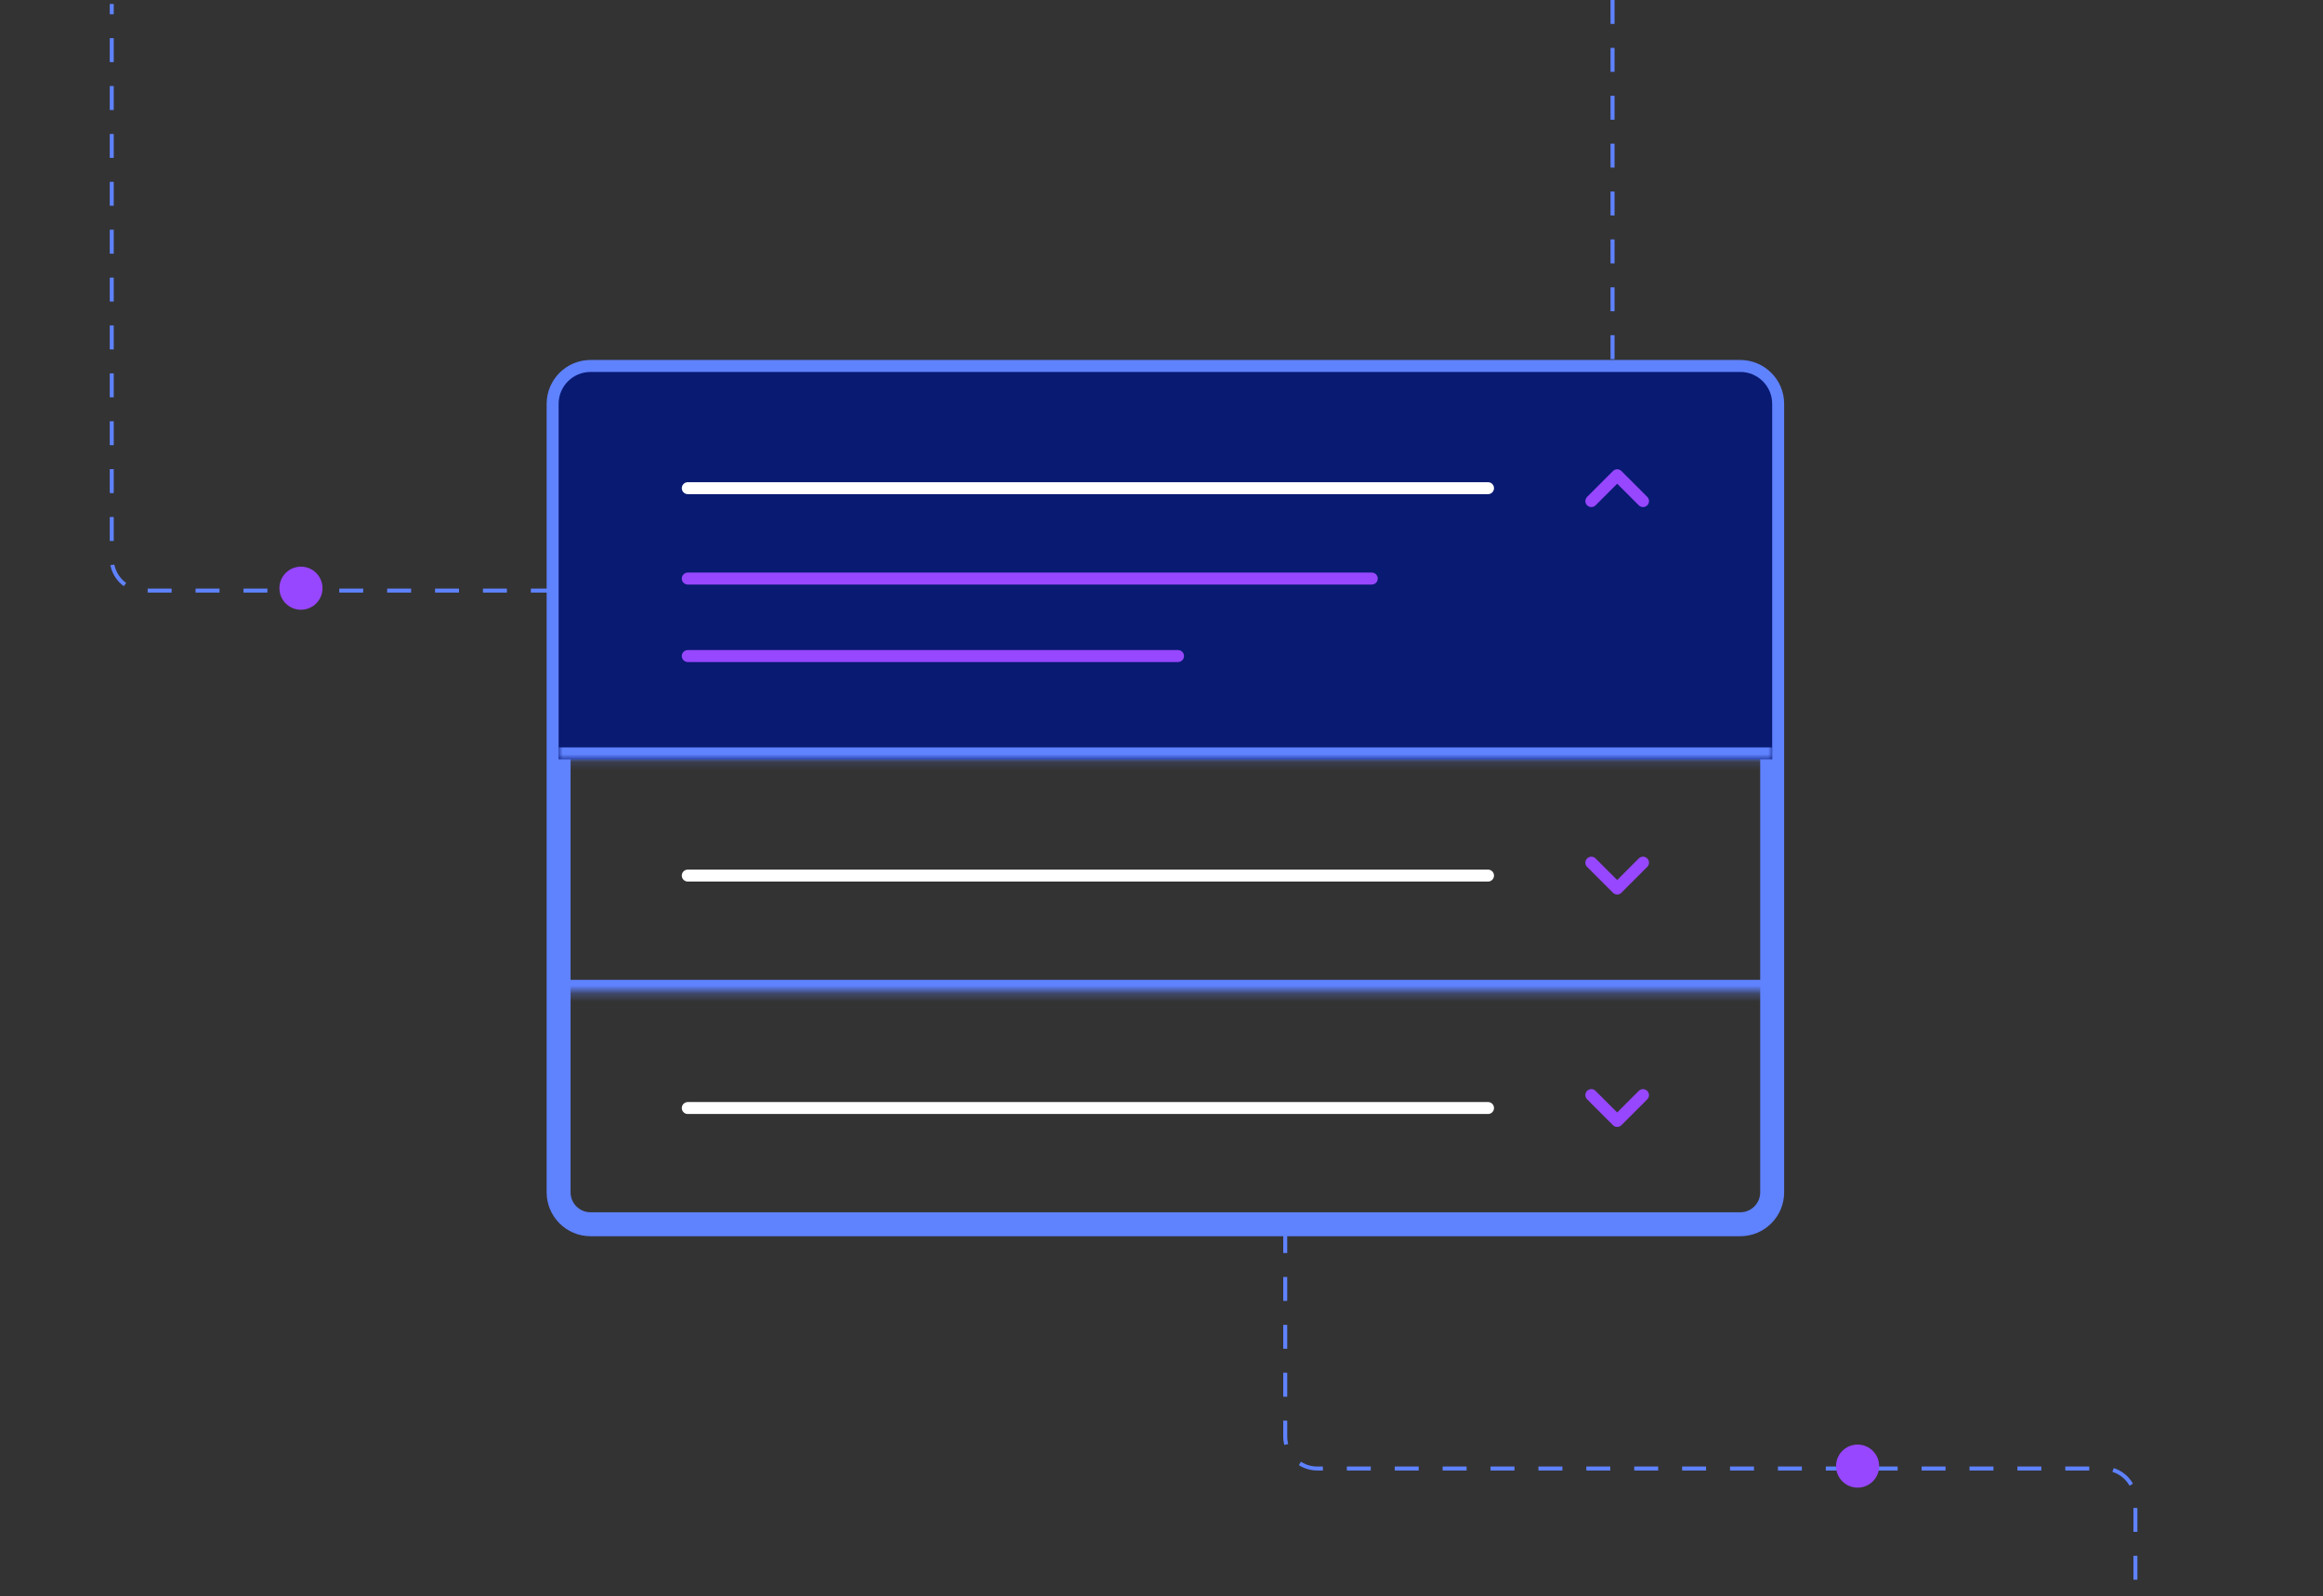 <svg width="291" height="200" viewBox="0 0 291 200" fill="none" xmlns="http://www.w3.org/2000/svg">
  <rect x="0" y="0" width="291" height="200" fill="#333333" stroke="none"/>
  <mask id="path-2-outside-1_1036_3118" maskUnits="userSpaceOnUse" x="67.978" y="44.604" width="156" height="111" fill="black">
    <rect fill="white" x="67.978" y="44.604" width="156" height="111"/>
    <path d="M69.978 50.604C69.978 48.395 71.769 46.604 73.978 46.604H218C220.209 46.604 222 48.395 222 50.604V149.396C222 151.605 220.209 153.396 218 153.396H73.978C71.769 153.396 69.978 151.605 69.978 149.396V50.604Z"/>
  </mask>
  <path d="M73.978 46.604V48.104H218V46.604V45.104H73.978V46.604ZM222 50.604H220.5V149.396H222H223.5V50.604H222ZM218 153.396V151.896H73.978V153.396V154.896H218V153.396ZM69.978 149.396H71.478V50.604H69.978H68.478V149.396H69.978ZM73.978 153.396V151.896C72.597 151.896 71.478 150.776 71.478 149.396H69.978H68.478C68.478 152.433 70.941 154.896 73.978 154.896V153.396ZM222 149.396H220.5C220.5 150.776 219.381 151.896 218 151.896V153.396V154.896C221.038 154.896 223.5 152.433 223.5 149.396H222ZM218 46.604V48.104C219.381 48.104 220.5 49.224 220.5 50.604H222H223.5C223.5 47.567 221.038 45.104 218 45.104V46.604ZM73.978 46.604V45.104C70.941 45.104 68.478 47.567 68.478 50.604H69.978H71.478C71.478 49.224 72.597 48.104 73.978 48.104V46.604Z" fill="#5F82FF" mask="url(#path-2-outside-1_1036_3118)"/>
  <mask id="path-4-inside-2_1036_3118" fill="white">
    <path d="M69.978 50.604C69.978 48.395 71.769 46.604 73.978 46.604H218C220.209 46.604 222 48.395 222 50.604V95.146H69.978V50.604Z"/>
  </mask>
  <path d="M69.978 50.604C69.978 48.395 71.769 46.604 73.978 46.604H218C220.209 46.604 222 48.395 222 50.604V95.146H69.978V50.604Z" fill="#081A72"/>
  <path d="M69.978 46.604H222H69.978ZM222 96.646H69.978V93.646H222V96.646ZM69.978 95.146V46.604V95.146ZM222 46.604V95.146V46.604Z" fill="#5F82FF" mask="url(#path-4-inside-2_1036_3118)"/>
  <path d="M86.159 61.167H186.403" stroke="white" stroke-width="1.5" stroke-linecap="round" stroke-linejoin="round"/>
  <path d="M205.82 62.785L202.584 59.549L199.348 62.785" stroke="#9747FF" stroke-width="1.5" stroke-linecap="round" stroke-linejoin="round"/>
  <path d="M86.159 72.493H171.84" stroke="#9747FF" stroke-width="1.5" stroke-linecap="round" stroke-linejoin="round"/>
  <path d="M86.159 82.201H147.57" stroke="#9747FF" stroke-width="1.5" stroke-linecap="round" stroke-linejoin="round"/>
  <mask id="path-10-inside-3_1036_3118" fill="white">
    <path d="M69.978 95.146H222V124.271H69.978V95.146Z"/>
  </mask>
  <path d="M222 124.271V122.771H69.978V124.271V125.771H222V124.271Z" fill="#5F82FF" mask="url(#path-10-inside-3_1036_3118)"/>
  <path d="M86.159 109.708H186.403" stroke="white" stroke-width="1.5" stroke-linecap="round" stroke-linejoin="round"/>
  <path d="M199.347 108.09L202.583 111.326L205.819 108.09" stroke="#9747FF" stroke-width="1.5" stroke-linecap="round" stroke-linejoin="round"/>
  <path d="M86.159 138.833H186.403" stroke="white" stroke-width="1.5" stroke-linecap="round" stroke-linejoin="round"/>
  <path d="M199.347 137.215L202.583 140.451L205.819 137.215" stroke="#9747FF" stroke-width="1.5" stroke-linecap="round" stroke-linejoin="round"/>
  <path d="M161 154V180C161 182.209 162.791 184 165 184H263.5C265.709 184 267.5 185.791 267.5 188V200" stroke="#5F82FF" stroke-width="0.5" stroke-dasharray="3 3"/>
  <path d="M202 0L202 46" stroke="#5F82FF" stroke-width="0.5" stroke-dasharray="3 3"/>
  <path d="M69.5 74H18C15.791 74 14 72.209 14 70V0.5" stroke="#5F82FF" stroke-width="0.5" stroke-dasharray="3 3"/>
  <path d="M232.7 186.4C234.191 186.4 235.4 185.191 235.4 183.7C235.4 182.209 234.191 181 232.7 181C231.209 181 230 182.209 230 183.7C230 185.191 231.209 186.4 232.7 186.4Z" fill="#9747FF"/>
  <path d="M37.7 76.4C39.191 76.4 40.4 75.191 40.4 73.7C40.4 72.209 39.191 71 37.7 71C36.209 71 35 72.209 35 73.7C35 75.191 36.209 76.4 37.7 76.4Z" fill="#9747FF"/>
</svg>
